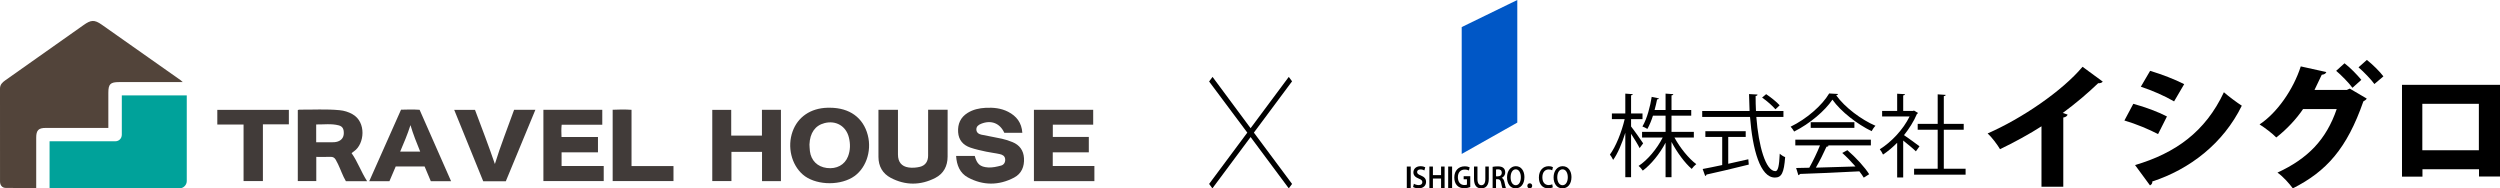 <?xml version="1.0" encoding="UTF-8"?>
<!-- Generator: Adobe Illustrator 28.3.0, SVG Export Plug-In . SVG Version: 6.00 Build 0)  -->
<svg xmlns="http://www.w3.org/2000/svg" xmlns:xlink="http://www.w3.org/1999/xlink" version="1.1" id="レイヤー_1" x="0px" y="0px" width="980.568px" height="73.878px" viewBox="0 0 980.568 73.878" style="enable-background:new 0 0 980.568 73.878;" xml:space="preserve">
<style type="text/css">
	.st0{fill:#413B39;}
	.st1{fill:#52443A;}
	.st2{fill:#00A29A;}
	.st3{fill:#0057C6;}
</style>
<g>
	<g>
		<g>
			<path class="st0" d="M144,71.08c-2.925,0-5.614,0-8.325,0c-1.284-2.161-2.037-4.524-3.106-6.738     c-0.278-0.575-0.572-1.142-0.889-1.696c-0.441-0.773-1.065-1.158-2.017-1.126c-1.819,0.061-3.641,0.018-5.609,0.018     c0,3.187,0,6.271,0,9.476c-2.483,0-4.821,0-7.25,0c0-9.278,0-18.537,0-27.826c0.213-0.073,0.381-0.181,0.547-0.179     c5.299,0.054,10.604-0.297,15.894,0.214c1.739,0.168,3.407,0.683,4.945,1.534c5.62,3.106,4.779,11.728,0.704,14.544     c-0.296,0.205-0.576,0.433-1,0.753C140.31,63.457,141.63,67.426,144,71.08z M124.017,55.802c2.104,0,4.062-0.012,6.02,0.005     c0.829,0.007,1.644-0.032,2.436-0.295c1.482-0.493,2.33-1.621,2.372-3.158c0.049-1.755-0.468-2.782-1.986-3.182     c-2.9-0.764-5.858-0.302-8.843-0.356C124.017,51.217,124.017,53.403,124.017,55.802z"></path>
			<path class="st0" d="M236.796,65.097c0,2.101,0,3.956,0,5.926c-7.852,0-15.694,0-23.661,0c0-9.276,0-18.571,0-27.958     c7.704,0,15.362,0,23.096,0c0,1.953,0,3.806,0,5.865c-5.313,0-10.586,0-15.93,0c-0.186,1.685-0.116,3.165-0.062,4.799     c4.794,0,9.485,0,14.299,0c0,2.036,0,3.923,0,6.01c-4.748,0-9.474,0-14.272,0c0,1.865,0,3.533,0,5.358     C225.764,65.097,231.183,65.097,236.796,65.097z"></path>
			<path class="st0" d="M152.744,71.074c-2.627,0-5.166,0-7.916,0c4.187-9.417,8.315-18.702,12.471-28.05     c2.436-0.075,4.798-0.132,7.281,0.039c4.1,9.3,8.197,18.59,12.354,28.019c-2.755,0-5.26,0-7.955,0     c-0.774-1.837-1.579-3.749-2.438-5.788c-3.686,0-7.41,0-11.328,0C154.42,67.149,153.585,69.105,152.744,71.074z M164.812,59.461     c-1.401-3.47-2.728-6.709-3.815-10.384c-1.194,3.724-2.588,6.974-4.038,10.384C159.63,59.461,162.073,59.461,164.812,59.461z"></path>
			<path class="st0" d="M198.39,71.102c-2.974,0-5.85,0-8.855,0c-3.763-9.26-7.535-18.542-11.377-27.997c2.763,0,5.372,0,8.153,0     c2.633,6.998,5.335,14.036,7.799,21.226c2.199-7.209,5.005-14.159,7.536-21.268c2.765,0,5.477,0,8.348,0     C206.088,52.501,202.239,61.802,198.39,71.102z"></path>
			<path class="st0" d="M103.118,48.763c0,7.553,0,14.858,0,22.266c-2.532,0-4.976,0-7.585,0c0-7.301,0-14.633,0-22.182     c-3.501,0-6.847,0-10.298,0c0-2.018,0-3.822,0-5.755c9.332,0,18.67,0,28.065,0c0,1.889,0,3.703,0,5.671     C109.933,48.763,106.618,48.763,103.118,48.763z"></path>
			<path class="st0" d="M240.304,71.025c0-9.332,0-18.594,0-27.976c2.445-0.123,4.839-0.149,7.399,0.021c0,7.355,0,14.607,0,22.072     c5.564,0,10.967,0,16.457,0c0,2.065,0,3.919,0,5.884C256.245,71.025,248.362,71.025,240.304,71.025z"></path>
		</g>
		<g>
			<path class="st0" d="M325.523,42.256c7.704,0.023,13.051,3.889,14.84,10.727c1.711,6.544-0.923,13.671-6.177,16.709     c-5.751,3.326-14.73,2.754-19.302-1.231c-4.489-3.913-6.152-10.892-4.019-16.865c2.049-5.737,7.081-9.169,13.697-9.338     C324.882,42.249,325.202,42.257,325.523,42.256z M317.492,56.68c0.055,0.866,0.065,1.738,0.171,2.598     c0.453,3.675,2.935,6.136,6.626,6.609c3.849,0.493,7.045-1.207,8.331-4.555c0.928-2.415,0.954-4.93,0.333-7.425     c-1.11-4.466-5.077-6.777-9.562-5.625C319.708,49.229,317.669,52.151,317.492,56.68z"></path>
			<path class="st0" d="M298.855,43.077c2.597,0,4.998,0,7.449,0c0,9.364,0,18.628,0,27.977c-2.471,0-4.868,0-7.418,0     c0-3.833,0-7.604,0-11.48c-4.059,0-7.969,0-11.997,0c0,3.762,0,7.541,0,11.44c-2.551,0-4.988,0-7.516,0c0-9.26,0-18.524,0-27.914     c2.43,0,4.862,0,7.429,0c0,3.35,0,6.666,0,10.086c4.041,0,7.948,0,12.052,0C298.855,49.84,298.855,46.486,298.855,43.077z"></path>
			<path class="st0" d="M375.009,61.164c2.548,0,4.947,0,7.321,0c0.829,3.116,2.034,4.311,5.252,4.515     c1.672,0.106,3.424-0.292,5.065-0.736c1.111-0.301,1.741-1.288,1.605-2.571c-0.131-1.236-1.087-1.694-2.056-1.918     c-1.773-0.41-3.601-0.58-5.38-0.968c-2.093-0.456-4.205-0.901-6.225-1.597c-2.818-0.971-4.587-2.943-4.789-6.051     c-0.21-3.232,0.944-5.827,3.736-7.566c2.145-1.336,4.535-1.855,7.041-1.986c3.061-0.159,6.028,0.126,8.806,1.541     c3.343,1.703,5.339,4.326,5.602,8.259c-2.378,0-4.726,0-7.067,0c-1.737-3.788-5.18-5.118-9.103-3.541     c-1.048,0.421-1.896,1.052-1.861,2.272c0.035,1.188,0.94,1.779,1.965,1.999c2.674,0.575,5.381,0.998,8.05,1.593     c1.413,0.315,2.812,0.77,4.151,1.321c2.785,1.147,4.332,3.26,4.513,6.3c0.196,3.295-0.962,6.088-3.881,7.623     c-5.981,3.146-12.165,3.153-18.112-0.056C376.482,67.893,375.238,64.783,375.009,61.164z"></path>
			<path class="st0" d="M405.533,71.054c0-9.35,0-18.619,0-27.987c7.759,0,15.463,0,23.248,0c0,1.936,0,3.792,0,5.834     c-5.266,0-10.497,0-15.837,0c0,1.663,0,3.143,0,4.805c4.656,0,9.336,0,14.12,0c0,2.072,0,3.969,0,6.031     c-4.688,0-9.373,0-14.145,0c0,1.835,0,3.507,0,5.371c5.42,0,10.829,0,16.331,0c0,2.081,0,3.972,0,5.946     C421.391,71.054,413.543,71.054,405.533,71.054z"></path>
			<path class="st0" d="M364.034,43.05c2.588,0,5.037,0,7.652,0c0,0.561,0,1.046,0,1.531c-0.002,5.624,0.007,11.248-0.011,16.872     c-0.012,3.688-1.566,6.655-4.818,8.327c-5.768,2.965-11.715,3.01-17.487-0.027c-3.192-1.679-4.805-4.537-4.815-8.193     c-0.017-6.124-0.005-12.248-0.005-18.498c2.55,0,5.028,0,7.653,0c0,0.533,0,1.024,0,1.515c0,5.35-0.006,10.699,0.004,16.049     c0.005,2.853,1.357,4.646,4.162,5.057c1.448,0.212,3.027,0.1,4.453-0.251c2.158-0.531,3.202-2.142,3.206-4.377     c0.012-5.532,0.005-11.065,0.006-16.597C364.034,44.013,364.034,43.568,364.034,43.05z"></path>
		</g>
	</g>
	<g>
		<path class="st1" d="M14.203,73.732c-4.145,0-8.073,0.05-11.998-0.027c-1.371-0.027-2.195-1.088-2.196-2.48    C0.006,59.057,0.021,46.888,0,34.72c-0.003-1.554,0.962-2.42,2.042-3.191c4.202-3.001,8.434-5.961,12.655-8.936    c6.014-4.239,12.044-8.458,18.037-12.727c2.928-2.086,4.256-2.233,7.174-0.19C50.242,16.91,60.541,24.192,70.852,31.46    c0.206,0.145,0.38,0.335,0.829,0.735c-1.398,0-2.475,0-3.553,0c-7.136,0-14.273-0.003-21.409,0.001    c-3.432,0.002-4.223,0.788-4.224,4.163c-0.001,4.026-0.001,8.051-0.001,12.077c0,0.536,0,1.072,0,1.733c-0.603,0-1.049,0-1.495,0    c-7.685,0.002-15.371,0.001-23.056,0.008c-2.835,0.002-3.736,0.915-3.739,3.8c-0.006,6.038-0.001,12.077-0.001,18.115    C14.203,72.588,14.203,73.085,14.203,73.732z"></path>
		<path class="st2" d="M47.778,37.406v15.379c0,1.538-1.098,2.636-2.636,2.636H19.443v18.455h50.958    c1.538,0,2.855-1.318,2.855-2.856V37.406H47.778z"></path>
	</g>
</g>
<g>
	<g>
		<polygon class="st3" points="573.319,10.623 595.125,0 595.125,48.085 573.319,60.386   "></polygon>
		<g>
			<path d="M553.323,65.322v8.419h-1.539v-8.419H553.323z"></path>
			<path d="M554.567,72.064c0.462,0.286,1.164,0.536,1.894,0.536c0.913,0,1.424-0.461,1.424-1.149c0-0.636-0.397-1.01-1.389-1.397     c-1.294-0.493-2.121-1.239-2.121-2.446c0-1.379,1.073-2.417,2.773-2.417c0.849,0,1.47,0.194,1.878,0.416l-0.342,1.241     c-0.283-0.159-0.83-0.4-1.565-0.4c-0.909,0-1.294,0.519-1.294,1.014c0,0.646,0.453,0.949,1.499,1.378     c1.361,0.559,2.016,1.292,2.016,2.502c0,1.354-0.95,2.529-2.971,2.529c-0.829,0-1.69-0.253-2.118-0.535L554.567,72.064z"></path>
			<path d="M562.026,65.322v3.368h3.2v-3.368h1.384v8.419h-1.384v-3.715h-3.2v3.715h-1.384v-8.419H562.026z"></path>
			<path d="M569.554,65.322v8.419h-1.539v-8.419H569.554z"></path>
			<path d="M576.673,73.356c-0.473,0.195-1.384,0.468-2.359,0.468c-1.236,0-2.18-0.357-2.871-1.122     c-0.654-0.717-1.032-1.822-1.028-3.092c0.006-2.67,1.659-4.373,4.084-4.373c0.901,0,1.604,0.21,1.945,0.396l-0.297,1.238     c-0.399-0.203-0.89-0.359-1.666-0.359c-1.56,0-2.662,1.063-2.662,3.019c0,1.916,1.027,3.044,2.544,3.044     c0.485,0,0.841-0.072,1.012-0.167v-2.101h-1.29v-1.208h2.59V73.356z"></path>
			<path d="M579.499,65.322v4.908c0,1.645,0.602,2.412,1.521,2.412c0.977,0,1.564-0.759,1.564-2.412v-4.908h1.357v4.809     c0,2.593-1.177,3.747-2.971,3.747c-1.713,0-2.83-1.09-2.83-3.738v-4.818H579.499z"></path>
			<path d="M585.45,65.437c0.51-0.107,1.256-0.181,2.035-0.181c1.052,0,1.771,0.204,2.265,0.679     c0.404,0.385,0.633,0.969,0.633,1.691c0,1.084-0.643,1.824-1.336,2.103v0.035c0.532,0.231,0.842,0.811,1.025,1.629     c0.233,1.053,0.434,2.019,0.58,2.347h-1.378c-0.114-0.244-0.289-0.939-0.495-1.986c-0.211-1.098-0.559-1.453-1.322-1.473h-0.676     v3.46h-1.332V65.437z M586.782,69.153h0.794c0.91,0,1.471-0.55,1.471-1.386c0-0.916-0.563-1.347-1.431-1.35     c-0.426,0-0.697,0.038-0.834,0.078V69.153z"></path>
			<path d="M597.92,69.447c0,2.819-1.473,4.431-3.473,4.431c-2.05,0-3.348-1.817-3.348-4.282c0-2.584,1.408-4.411,3.455-4.411     C596.672,65.184,597.92,67.04,597.92,69.447z M592.5,69.565c0,1.718,0.748,3.083,2.016,3.083c1.28,0,2.005-1.382,2.005-3.143     c0-1.589-0.679-3.089-2.002-3.089C593.206,66.415,592.5,67.836,592.5,69.565z"></path>
			<path d="M599.066,72.892c0-0.58,0.395-0.993,0.953-0.993c0.562,0,0.942,0.404,0.947,0.993c0,0.567-0.378,0.986-0.953,0.986     C599.454,73.878,599.062,73.458,599.066,72.892z"></path>
			<path d="M609.05,73.491c-0.306,0.182-0.981,0.38-1.838,0.38c-2.247,0-3.616-1.677-3.616-4.24c0-2.768,1.626-4.44,3.792-4.44     c0.852,0,1.454,0.205,1.715,0.372l-0.281,1.226c-0.33-0.179-0.802-0.33-1.381-0.33c-1.443,0-2.483,1.072-2.483,3.096     c0,1.855,0.91,3.03,2.466,3.03c0.523,0,1.07-0.124,1.412-0.305L609.05,73.491z"></path>
			<path d="M616.372,69.447c0,2.819-1.514,4.431-3.569,4.431c-2.107,0-3.441-1.817-3.441-4.282c0-2.584,1.447-4.411,3.551-4.411     C615.089,65.184,616.372,67.04,616.372,69.447z M610.801,69.565c0,1.718,0.769,3.083,2.071,3.083     c1.315,0,2.061-1.382,2.061-3.143c0-1.589-0.698-3.089-2.057-3.089C611.526,66.415,610.801,67.836,610.801,69.565z"></path>
		</g>
	</g>
	<g>
		<g>
			<path d="M639.75,49.614c1.095,1.342,4.062,5.581,4.733,6.605l-1.378,1.872c-0.6-1.236-2.119-3.744-3.356-5.616v17.025h-2.261     V52.086c-1.271,4.133-3.002,8.195-4.768,10.632c-0.283-0.636-0.847-1.554-1.272-2.084c2.296-3.073,4.627-8.866,5.793-13.917     h-5.015v-2.225h5.262v-7.771l2.932,0.212c-0.036,0.212-0.212,0.389-0.671,0.459v7.1h4.486v2.225h-4.486V49.614z M664.37,53.958     h-7.594c2.155,3.991,5.616,8.265,8.548,10.42c-0.565,0.424-1.378,1.272-1.801,1.872c-2.685-2.331-5.758-6.464-7.912-10.596     v13.846h-2.331V55.971c-2.331,4.451-5.722,8.548-8.936,10.95c-0.389-0.601-1.095-1.413-1.66-1.837     c3.497-2.261,7.205-6.676,9.466-11.126h-8.088v-2.225h9.219v-6.358h-4.945c-0.601,1.872-1.343,3.709-2.19,5.192     c-0.495-0.318-1.342-0.742-1.943-0.954c1.872-3.179,3.073-8.018,3.638-11.621l2.826,0.601c-0.07,0.247-0.318,0.388-0.706,0.388     c-0.248,1.201-0.565,2.649-0.99,4.168h4.31v-6.429l3.037,0.212c-0.035,0.247-0.247,0.424-0.706,0.495v5.722h7.736v2.225h-7.736     v6.358h8.76V53.958z"></path>
			<path d="M699.512,45.87h-10.631c0.883,11.444,3.673,21.263,7.488,21.263c1.025,0,1.483-2.048,1.695-6.852     c0.565,0.53,1.448,1.095,2.12,1.342c-0.459,6.217-1.413,8.018-4.027,8.018c-5.757,0-8.76-10.985-9.749-23.771h-18.756v-2.331     h18.579c-0.106-2.19-0.177-4.415-0.212-6.64l3.321,0.177c0,0.318-0.212,0.494-0.742,0.565c0,1.978,0.035,3.956,0.141,5.898     h10.773V45.87z M677.861,53.711v10.526c2.578-0.565,5.262-1.166,7.876-1.766l0.177,2.084c-6.04,1.519-12.539,3.037-16.601,3.921     c-0.036,0.283-0.247,0.494-0.494,0.565l-0.989-2.755c2.083-0.388,4.733-0.918,7.665-1.554v-11.02h-6.605V51.45h15.824v2.261     H677.861z M692.73,36.933c1.907,1.272,4.204,3.109,5.299,4.38l-1.66,1.554c-1.095-1.307-3.32-3.285-5.227-4.592L692.73,36.933z"></path>
			<path d="M720.95,36.863c-0.106,0.283-0.389,0.459-0.742,0.53c3.462,4.804,9.855,9.537,15.4,11.939     c-0.565,0.565-1.131,1.413-1.519,2.119c-5.616-2.755-11.974-7.594-15.365-12.362c-2.931,4.38-8.83,9.395-15.012,12.504     c-0.283-0.494-0.883-1.413-1.377-1.907c6.216-3.002,12.327-8.3,15.117-13.033L720.95,36.863z M704.172,57.031v-2.261h29.634     v2.261h-16.989l0.424,0.141c-0.106,0.247-0.389,0.353-0.848,0.388c-1.06,2.402-2.649,5.581-4.168,8.195     c4.698-0.106,10.173-0.283,15.541-0.459c-1.589-1.837-3.426-3.744-5.192-5.298l2.013-1.095c3.321,2.861,6.888,6.746,8.548,9.431     l-2.12,1.342c-0.459-0.742-1.024-1.59-1.731-2.472c-8.583,0.459-17.696,0.848-23.347,1.024c-0.071,0.318-0.283,0.459-0.565,0.494     l-0.883-2.826c1.483,0,3.214-0.035,5.157-0.106c1.448-2.543,3.108-6.005,4.203-8.76H704.172z M710.212,47.918h17.131v2.225     h-17.131V47.918z"></path>
			<path d="M752.313,44.315c-0.035,0.141-0.247,0.283-0.424,0.353c-1.236,2.932-3.037,5.757-5.086,8.336     c1.696,1.13,5.157,3.673,6.075,4.38l-1.413,1.978c-0.989-0.989-3.25-2.861-4.98-4.238v14.482h-2.367V56.007     c-1.801,1.801-3.673,3.391-5.546,4.627c-0.247-0.6-0.883-1.66-1.272-2.084c4.451-2.755,9.148-7.665,11.691-12.857H738.22v-2.19     h5.899v-6.746l3.073,0.177c-0.036,0.247-0.247,0.424-0.706,0.495v6.075h3.815l0.424-0.141L752.313,44.315z M762.415,66.179h8.547     v2.331h-20.203v-2.331h9.254V50.885h-7.841v-2.296h7.841V37.004l3.143,0.212c-0.035,0.247-0.247,0.424-0.741,0.494v10.879h7.806     v2.296h-7.806V66.179z"></path>
		</g>
		<g>
			<path d="M800.726,49.536c-4.277,2.798-11.141,6.547-16.263,8.976c-1.056-1.795-3.221-4.699-4.857-6.178     c13.464-5.861,29.304-16.685,37.225-26.137l7.92,5.808c-0.317,0.422-0.898,0.686-1.795,0.634     c-4.119,3.96-8.924,8.026-13.887,11.669l1.901,0.634c-0.159,0.528-0.686,1.003-1.69,1.162v27.14h-8.554V49.536z"></path>
			<path d="M836.737,40.718c4.7,1.267,9.769,3.168,13.2,4.963l-3.485,6.917c-3.379-1.795-8.66-4.013-13.2-5.333L836.737,40.718z      M837.423,64.743c15.735-4.647,27.562-12.989,34.849-28.566c1.584,1.426,5.333,4.224,7.023,5.28     c-7.234,14.784-20.382,24.922-35.113,29.727c0.105,0.528-0.158,1.162-0.898,1.531L837.423,64.743z M843.337,27.782     c4.7,1.426,9.662,3.327,13.359,5.227l-3.96,6.759c-3.749-2.165-8.395-4.224-13.042-5.756L843.337,27.782z"></path>
			<path d="M928.295,38.659c-0.212,0.475-0.845,0.845-1.32,1.109c-6.442,18.48-14.467,27.457-27.668,34.11     c-1.32-1.795-3.696-4.541-6.019-6.178c11.986-5.544,19.115-12.936,23.233-24.922h-13.2c-2.481,3.696-6.283,7.867-10.507,11.141     c-1.479-1.531-4.436-3.802-6.548-5.122c6.812-4.488,13.253-13.675,16.157-22.757l10.032,2.218     c-0.211,0.634-0.95,1.003-1.795,1.056c-0.792,1.69-2.06,4.383-2.851,5.966h12.672l1.162-0.528L928.295,38.659z M919.582,24.825     c2.271,1.69,5.069,4.647,6.601,6.495l-3.485,3.115c-1.267-1.795-4.54-5.122-6.389-6.653L919.582,24.825z M928.347,23.505     c2.217,1.742,5.017,4.488,6.495,6.442l-3.538,3.01c-1.109-1.584-4.171-4.805-6.23-6.548L928.347,23.505z"></path>
			<path d="M980.568,33.273v35.958h-8.237V66.38h-22.177v2.904h-8.026V33.273H980.568z M972.278,58.935V40.718h-22.176v18.216     H972.278z"></path>
		</g>
	</g>
</g>
<g>
	<path d="M475.54,73.878l-1.291-1.735l14.976-20.125l-14.976-20.055l1.343-1.805l14.924,20.125l14.976-20.125l1.291,1.735   l-14.976,20.125l14.976,20.125l-1.291,1.735l-14.976-20.125L475.54,73.878z"></path>
</g>
</svg>
